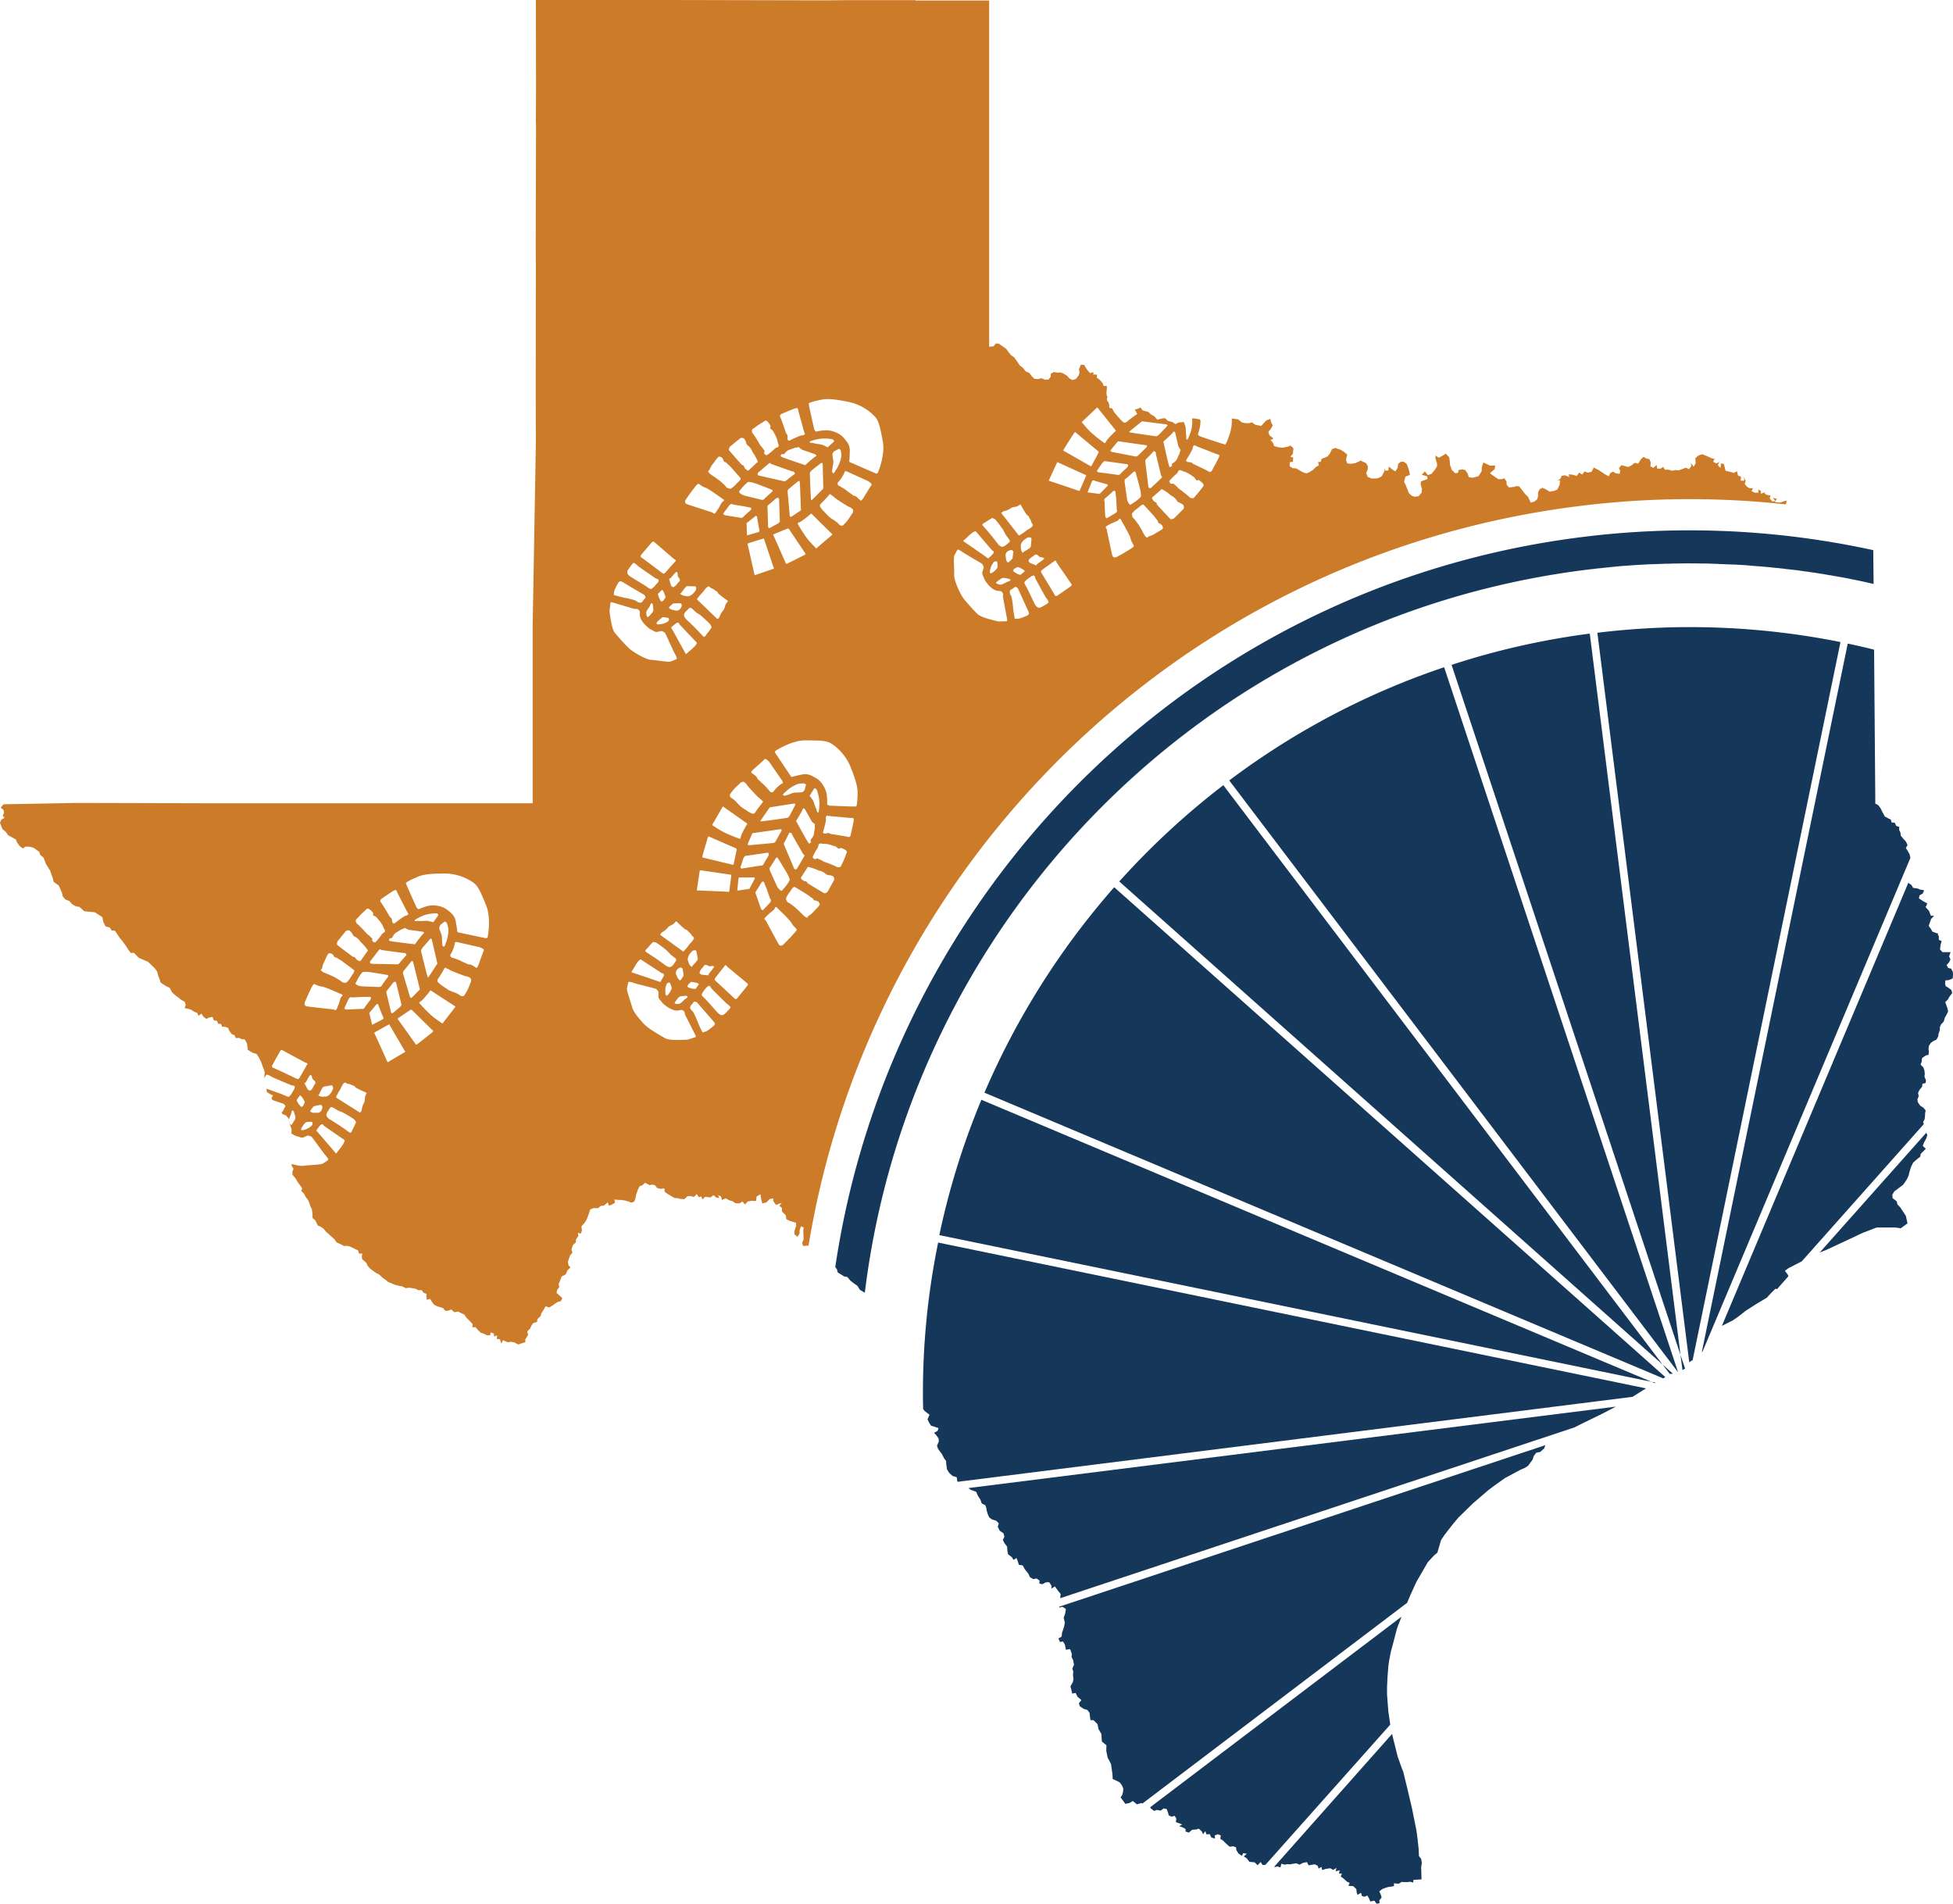 <svg height="1126.7" viewBox="0 0 1156 1126.7" width="1156" xmlns="http://www.w3.org/2000/svg"><g fill="#14375a"><path d="m821.8 1013-.6-7.5-.2-2.7v-4.3l.3-6.2.5-6.4.4-2.8 1.1-5.7.8-2.9 2.7-10.3.6-1.8 2.2-5.6-148.8 112.8.3.6 2 1.6 1.6-.6 2.3.4 1.8-1.3 1.8.4.7 1.9.5 1.8 1.6.8 1.9-.5 1 1.7-.3 2 2 .7 1.7.7-1.7 1 1.7.6 2 1 .1 1.6 1.9.6 2-1.7 2.1-.1 1.8-.5 1.8 1.7.7 1.6 1.3-1.8.8 1.9 1.8-.2 1 2 2.2.7-.2-1.9 1.8-.7 1.8.7-.3 2 1.6 1 2 2 2 1.7 1.9-.3 1.8.6.2 1.7 1.3 2 2 1.4.7-1.6 2.2.3-1.8 1.6 1.7 1.1 1.6 2.1 3.1.3 1.8 1.7 1.8-1.9 1.1 1.8 1.7-.1.1-.1 73.8-82.9z"/><path d="m984.5 815.8 1.2-.8-326.2-289.9a457.36 457.36 0 0 0 -76.8 121.6z"/><path d="m1153.4 580.1 2.4-1 .2-2.3-.1-1.6-1-1.9-1.7-.4-1-1.7 1.5-1.7.8-1.7-.8-1.7.7-2.2.2-.4h-4.4l-.3.2-.1-.2-1.5-1.6.4-3 .6-1.9-1.7-.8v-1.9l-.2-.8h-.4l.2-.9-3.4-1.2-.9-1.7-1.3-1.7.6-1.7.8-2.4 1.8-1.9h-1.9l-1.1-2.9-2-2.2 1-2.2-2.6-1.4-2.4-1.6.4-1.8 1.9-1.1.8-1.9-2.3-.4-1.7-.7-2.5-.3-1-1.7-1.7-1.2v-.5l-110.5 262.6 6.4-3.2 3.2-2.2 4.6-3.6 6.4-4.1 5.9-3.5 2.8-3 2.4-2.4.9.3 6.7-7.6-.1-.7-1.9-2.6 2.2-1.6 7.8-4 72.2-81.2-.4-1.2.9-1.7.2-1.7.1-1.8.3-1.7-1.3-1.6-1.9-1.2-1.4-2-.3-1.7.8-1.9-.4-2 .9-1.8 1.5-1.8.2-1.8 1.9-.4.2-1.7-.9-2.1.2-1.7-.2-1.8-.6-1.9-1.7-1.7.6-1.6.3-2.3 2.1-1.5 1.7-.4.2-1.7-.2-1.8.2-1.7 1.1-1.8 1.6-1.2 1.8-.8 1-1.8.3-1.9.7-1.9v-1.7l.7-1.7 1.6-1.7.7-2.4 1-1.7.9-1.9-.4-1.8-.6-1.7-.7-2 1.6-1.6 1-1.8 1.5-1.9-.4-1.8-1.7-1.3-1.7-1-.4-1.6.2-1.9z"/><path d="m993.3 812.2-138.5-417.3a449.76 449.76 0 0 0 -127.2 67z"/><path d="m1077.1 741.3 4-1.6 21.6-10.1 8.1-3.1h11.2l2.8.4.1.2 4.2-3.1-.3-1.2-.7-3.2-3.3-5-1.7-1.8-.4-1.8-2.5-1.9-.1-2.1 1.2-1.9 2.5-1.9 2.7-2 2.2-3.2 1.1-2.5.4-1.8.9-2.9 1.3-2.7 1.8-1.6 2.4-1.9.3-1.7 3-3-1.8-1.7.7-1.9 1.3-2.4.7-2-.6-1.5z"/><path d="m994.7 801.9-53.7-426.9a448.16 448.16 0 0 0 -81.8 18.5z"/><path d="m945.5 374.5 54.4 431.8.2-.2 1.8-1.2 87.5-424.9a451.7 451.7 0 0 0 -143.9-5.5z"/><path d="m1130.3 505.6-1.1-2-1.1-1.7 1-1.8-.9-1.9-1.6-1.8-1.5-1.8-.2-1.8-.8-1.7.1-1.7-1.8-.6-.9-1.9-1.8-.1-.5-1.7-1.6-.8-1.9-1-1.6-2.9-1-2.1-1.4-1.8-1.7-.9v-2.7l-.7-88.4c-5.2-1.3-10.3-2.5-15.6-3.6l-86.4 419.4.1-.1.4-.4 123-292.1z"/><path d="m574.7 881.8 3.1 1.1 1.1 2.5 1.4 2.1.8 2.3 2.2 1.1.5 1.7.3 1.7.6 1.9.8 1.8 1.7 1.3 2.4.7 1.6 1.6-.6 2 1.1 2.3 2.3 1.6.5 2-.9 1.9 1 2 1.5 1.9.2 2.7.4 1.9 2.2 1.7 1 1.6 1.8-1.1.6 1.6.8 2.4 2.3.4 1.1 2.1 2.2 2.8 1 2.1 2 1.1 1.8-.4 1.8 1.2-.1 1.8 1.8.4 2-1.1 2-.1 1.4 2.1-.1 1.7 2.1-1.3 1.7 2.4 1.7 2.1-.2 2-.1.5 304.4-101.1 5.6-2.8 11.1-5.4 7.8-4.1-383.2 48.2z"/><path d="m977.5 817.8-396.6-166.9a448.29 448.29 0 0 0 -24.9 80.1z"/><path d="m626.9 951.4 2.1-.4 1.9 1.3-.4 2.6-.9 2.6.7 2.9-.4 2-.6 2-.7 2-.2 2.2-1.9 1.1.9 2.1 1.8-.3 1.1 1.8.6 3.1 2.5-.4 1 2.8-.1 2 .9 1.7.5 2.8-1 2.3.6 1.7-.2 2 .3 2.5-.4 1.8-1.4 2.5.6 2.2.4 2 2.1-.3 1 2.1 2.4 2.1-1.5 1.8.5 1.8 2.4 1.6 2.1.6 1.3 1.7.5 4.3 1.7.1h.2l2.3 2.3.6 2.9 1.7 2.9.3 4.5 2.7 2.2-.1 3.3.8 4 2 3.8.9 6.3.1 2.6 2 .9 2.2 1.1 1.3 1.8.8 1.9-.2 2-.4 1.6-1 1.6 1.2 1.6 1.6 2.2 2.4-.5 2-1.2 2.5 2 2.6-.8.6.3 156.7-118.8 2-4.8 3.5-7.6 6.7-11.6 3.6-3.9 2.1-1.8 2.2-7.5 1.9-2.8 2.6-3.4 3-3.8 2.7-3.2 8.6-8.4 9.3-8 3.9-2.9 5.8-4.1 9.3-5 2.6-1.1 1.8-1.2 2.7-3.7.6-2 1.5-2 2.4-.5 2.3-2.1.7-1.9-287.7 95.6z"/><path d="m841.2 1100.2-1.3-1.7-.2-4.3-.6-5.6-.7-5.3-2.7-13.4-2.5-10.6-2.6-10.7-.9-2.2-2.4-6.8-2.7-10.8-.6-2.6-69.5 78.3-.2.6 1.7-.5 1.9.6.6-2.2 1.8.6 1.6-.3 1.7.1 2.1-.4 1.7-.2 1.8.8 2.1-1.1 2.3-.4 1 1.9 2.1-.4 1.6-.2 1.7.9.5 1.6 1.7-1 .4 1.9 2.1-.7 2.7-.4 1.7 1 2-1.2-.5 2 2.4-.6-.5 1.8 1.8.2-.7 1.7 1.7 1.2 1.9 1.8 1.7.8-.8 1.7 2.9.2 1.8 1.7.2 1.8.5 1.7 2.1-1.3.5 1.9 1.6.5 1.6-.8 1 1.7.8 1.9 2.4-.5 1.3 1.8 1.8-.3-.2-1.7 1.4-1.7-.6-1.9-.8-1.7 1.8-1.4 1.9-.7 1.6-.5 1.7-.2 1.7-.3v-1.7l2.8.3 1.7-1.1 1.8.1h1.6l1.8-.2 1.7.5.1-1.6 4.8-.3-.2-7.3.4-2.5z"/><path d="m662.5 521.7 321.6 285.9-260-342.9a455.91 455.91 0 0 0 -61.6 57z"/><path d="m546.4 833.9.9 1.2 2.9 2.2-1.2 2.7 1 2.1 1.1 1.7 2.3.7 2.1.7-.5 1.6-2.1 1.2 1.5 1.7 1.2 1.7.1 1.7-1.1 2.6.7 1.9 2.2 2.9 1.2 2.4 1.3 1.8.1 1.7.4 3.2 1.4 2.2 1.9 1.7 2.5.8.3 2.2.2.5 399.5-50.3 8-5-419-86.3a441.66 441.66 0 0 0 -8.9 98.5z"/><path d="m997.3 810 .1-.1-2.7-8 1.2 9z"/><path d="m980 818.3-2.5-.5 1.9.8z"/><path d="m988.7 813.1 1.5-.1-6.1-5.4 4.3 5.6z"/><path d="m1101.3 343.9c-.7-.2-1.5-.3-2.2-.5.7.2 1.5.3 2.2.5z"/><path d="m957.5 335.2c.4 0 .7-.1 1.1-.1 6.3-.5 12.5-.9 18.8-1.2h1l8.2-.3h1.5c6.2-.2 12.3-.2 18.4-.1h1.1c2.6 0 5.2.1 7.9.2a12.1 12.1 0 0 1 1.9.1l8 .3h.9c3 .2 6 .3 9.1.6.4 0 .8.1 1.1.1l7.6.6c.7.1 1.5.1 2.2.2 2.4.2 4.7.5 7.1.7.6.1 1.1.1 1.7.2.3 0 .7.1 1 .1l7.6.9c.3 0 .5.1.8.1l2.1.3c1.9.3 3.8.5 5.7.8.5.1 1 .1 1.5.2s.8.1 1.2.2c2.6.4 5.2.8 7.8 1.3h.2c.4.1.8.1 1.2.2l6.8 1.2c.4.1.8.1 1.1.2l1.5.3c1.8.4 3.6.7 5.4 1.1.8.2 1.5.3 2.3.5 2.6.5 5.1 1.1 7.7 1.7l-.2-20a510.9 510.9 0 0 0 -172.8-7.7c-232.6 29.3-409 210.9-441.6 432.1l1 1.2.4 1.8 1.7 1.1 2.1 1.3 2 .4 1.8 2.2 2.1 1.6 2 1.4 1.5 2.4 2.2 1.3.7.4c26.6-218.3 198.4-399.1 426.4-427.8 3.2-.4 6.4-.8 9.6-1.1.3 0 .6-.1.9-.1 3-.3 5.8-.6 8.7-.9z"/><path d="m1072.8 338.7a9.85 9.85 0 0 0 1.7.2c-.2 0-.4-.1-.6-.1a3.42 3.42 0 0 1 -1.1-.1z"/><path d="m1064.3 337.6c.3 0 .5.1.8.1-.2 0-.3-.1-.5-.1z"/><path d="m1091 341.8c.9.2 1.8.3 2.6.5l-1.5-.3a4.25 4.25 0 0 1 -1.1-.2z"/><path d="m1015.3 333.6c-2.4-.1-4.8-.1-7.2-.2 2.4.1 4.8.1 7.2.2z"/><path d="m1035.4 334.6c.4 0 .9.1 1.4.1h-.2c-.4 0-.8-.1-1.2-.1z"/><path d="m1025 334-7.4-.3z"/><path d="m1044.1 335.3-7.3-.6z"/><path d="m1035.3 334.6-8.9-.6z"/><path d="m977.1 333.9c-3 .1-6.1.3-9.1.5 3-.2 6.1-.3 9.1-.5z"/><path d="m996.4 333.4c-2.6 0-5.3.1-7.9.1 2.6-.1 5.3-.1 7.9-.1z"/><path d="m986.2 333.6-7.1.3c2.4-.2 4.7-.3 7.1-.3z"/><path d="m986.6 333.6h-.4a17 17 0 0 0 2.3-.1h-.3a8.08 8.08 0 0 0 -1.6.1z"/><path d="m977.4 333.9h-.3c.7 0 1.3-.1 2-.1h-.7a3.4 3.4 0 0 1 -1 .1z"/><path d="m1044.1 335.3c.7.1 1.5.1 2.3.2h-.1a18 18 0 0 1 -2.2-.2z"/><path d="m956.8 335.3c-2.3.2-4.7.4-7.1.7 2.4-.3 4.8-.5 7.1-.7z"/><path d="m957.5 335.2a1.7 1.7 0 0 0 -.7.1c.8-.1 1.5-.1 2.3-.2h-.5a4.1 4.1 0 0 1 -1.1.1z"/><path d="m1025.4 334h-.4a6.6 6.6 0 0 1 1.4.1h-.1a2.77 2.77 0 0 0 -.9-.1z"/><path d="m1015.5 333.6h-.2a17 17 0 0 1 2.3.1h-.2a12.1 12.1 0 0 0 -1.9-.1z"/><path d="m1053.4 336.2c-2.3-.3-4.7-.5-7-.7 2.3.3 4.7.5 7 .7z"/><path d="m967.8 334.4c-2.9.2-5.8.4-8.7.7 2.9-.2 5.8-.5 8.7-.7z"/><path d="m1065.1 337.7c1.9.3 3.8.5 5.7.8l-4.2-.6a7.72 7.72 0 0 0 -1.5-.2z"/><path d="m1074.4 339c2 .3 4.1.6 6.1 1l-5.5-.9c-.2 0-.4-.1-.6-.1z"/><path d="m1070.8 338.5 2 .3a.9.9 0 0 1 -.5-.1 7.72 7.72 0 0 0 -1.5-.2z"/><path d="m938.5 337.3c3-.4 6-.7 9.1-1-3.1.2-6.1.6-9.1 1-228 28.7-399.9 209.6-426.4 427.9 26.5-218.3 198.4-399.3 426.4-427.9z"/><path d="m1084.2 340.6c-.4-.1-.8-.1-1.2-.2 2.7.5 5.4 1 8 1.5-2.3-.5-4.6-.9-6.8-1.3z"/><path d="m1082.8 340.4a18.46 18.46 0 0 1 -2.3-.4c.8.1 1.6.3 2.5.4z"/><path d="m948.9 336.1c-.3 0-.6.1-.9.1a.9.9 0 0 0 -.5.1 16.35 16.35 0 0 1 2.2-.2 1.1 1.1 0 0 0 -.8 0z"/><path d="m1055.1 336.4c2.1.2 4.1.5 6.2.8l-5.2-.6c-.3-.1-.6-.1-1-.2z"/><path d="m1061.3 337.2c1 .1 2 .2 3 .4-.2 0-.4-.1-.6-.1z"/><path d="m1053.4 336.3c.5.1 1.1.1 1.7.2a8.81 8.81 0 0 0 -1.7-.2z"/><path d="m1109 345.6c-2.5-.6-5.1-1.1-7.7-1.7 2.6.5 5.2 1.1 7.7 1.7z"/><path d="m1093.6 342.3c1.8.4 3.6.7 5.4 1.1-1.8-.3-3.6-.7-5.4-1.1z"/></g><path d="m1055.8 296.7-2.2.8-3-.4 1.1-1.9-2.4-.5 1.6 1.8-1.8.3-1.6-1.8.5-1.8-1.8-.2-1.8-.9.4-.8-2.5.9v-1.7l-1.6-.8.2 1.8-1.9.2-2.2-1 .8-1.8-1.8.1-1.6-.8-1.5-1.8.6-1.9-1.1-2 .3 2h-2.2l.3-2.3-1.8-.7-.7-2.6-1.8 1-2-.6-2.9-.7-.5-1.9-.5-2.1-1.7-.3-.3 2.7-1.6-1.7.9-1.9-1.8.9-1.9-1.1.9-1.6-1.6-.3-2.8-1.3-3-1.2-2.4.9-1.6 1.6.2 2.9-1.2 2-1.7-2.2.3 1.9-1.4 1.8-1.8-.9-2.1.8-2.2.8-1.9-.2-1.9.4-2-.6h-2.3l-1-1.7-1.6 1.1-2-.1-.3-2.1-2 1.7-1.7-.9.2-2.3-.8-2-1.7-.3-1.8-1-1.7 1.6-1.4 2.4-2-.5-2.1 1.6-1.9.9-1.7-.5-2.2-.6-1.5 1.7.7 1.7-.3 1.7-2.2-.2-1.7-1.1-1.7.9-.8 1.9-1.6-.8-1.6-1-2.5-1.7-3.2-1.7-1.4 2.6-2.3.4-1.8-.7-1.4 1.9-1.7-1.2-1.6 2-2.1-.7-2.5-.3.2 1.6-2.5-1-1.9.3-.9 1.9-1.8.9 1.7-.2-.2 2.7-1.4 2.8-1.7.8-2.8.5-2.3-1.4-2.1-.9-1.7 1-.8 1.8v2.2l-.5 1.8-1.8 1.4-2 .6-.9-1.9-.8-1.6-1.8-1.8-1.6-2.1-1.7-2.2-1.6-.2-1.7.5-2.8.3-1.4-1.6-.1-2-1.2-1.8-1.7.5h-1.9l-1.8-1.2-3.2-2.3 2.8-2.4.4-2.2-3.1.1-4-1.9-.9 3-.1 2.2-1.8 2.9-1.8.5-1.8.5-2.2-.4-.6-2-1.5-2.2-1.6-.4-2.4.4-.2 1.6-1.7.3-2-1.9-1.1-3-.1-1.8-.4-2.7-2-2.2-2.4 1.5-1.8.9-1.9-1.3v1.8l.9 2.9v1.7l-1.1 1.8-2.1 2.6-2.2.8-1.8-2.2-1.8 2 3.1.9.3 1.6-3.9 1.4-.2 1.7.8 2.8-.2 2.2-1.8 2.1-2.3.3-1.8-.6-1.7-1.6-.6-1.7-.7-1.6-.6-1.6-.9-1.7.8-3.1 2.6-1-.3-2-.6-2.1-.9-2.4-1.7-1.3h-1.8l-1.6 1.2-.3 2.4-1.3 2.1-1.8-1.1-2.1-1.8-.3 2.3-1.8.2-.2-1.7-.3 1.9-1.7 3.2-2.4 1.1-1.8.1h-1.8l-2.3-1-.8-2.2.9-2.3.1-1.7-1.1-1.9-3.2-1.5-3 1.5-2.9.4-2-.2-.7-1.7.2-1.8.5-1.7-1.7-1.5-2.2-1.4-3.3-1.1-1.9.8-1 2.2-1.5 2-1.8.8-1.9.7-.4 1.8h-1.6l.5 2-1.8 1-1.7 1.7-2 1.3-1.8.8-2.2-.7-1.9-1.1-2.1-1.2-2-.1-1.8-1.2.1-2.4 1.8-.2.2-2.5-1.7-.5 1.5-1.7.3-3.3-1.7-1.6-1.7.7-3.2.6-2.4-.3-2.4-.7-.6-1.8-1.5-1.7 1.7-1-2.4-1.9-.6-2 1.5-1.8 1.1-2-1-1.9-.5-2-2.4 1-3 3.2-3.4-.7-2-1.4-2.1.5-2.1-.1-1.8-.4-2.2-1.8-3.8-.5a24.76 24.76 0 0 1 -1.09 8.76c-1.32 4.09-2.34 6.44-2.78 6.59s-14.87-4.78-14.87-4.78-1.4-.7-1.24-1.3 1.64-5 1.43-7.9c0-.14 0-.29 0-.44l-.49-.44-2.9-.5-1.52-.09a21.33 21.33 0 0 1 -.76 7.73 29.5 29.5 0 0 1 -1.88 4.67.41.41 0 0 1 -.68 0c-.36-.41 0-1.71-.21-2.46s-.12-4.29-.51-5.39c-.34-.94-.77-2.13-.9-2.46l-1.18.21-1.8.1-2 1-1.7-1.2-2.7-.7-1.7-1.6-1.9.2-2.7.7-1.7-2-1.9-1-1.7-1.6-3.4-.9-1.2-1.7-1.9.8-1.55.46a10.23 10.23 0 0 1 1 1.77s.77.7.18 1-4.6 3.27-5.39 4-1.63 1.17-2.24.83a12.06 12.06 0 0 1 -2.53-2.37c-1-1.14-2.26-2.61-3-3.52a14.39 14.39 0 0 1 -1.32-2.38l-1.8-.45v-1.6l-.48-1.67c-.55-.65-.88-.94-.87-1.46s-.24-.87.42-1.43l-.57-1.14-.2-1.6.3-2.1-.1-2-1.8.1-.6-1.7-1.8-2-1.7-1.3.2-1.7-1.9-.1-.3.2v-1.6l-2 .6-1.8-2.2-1.7-2.7-1.9-.1-1.1 2.7.3 1.9-.5 1.7-1.6 2.1-2.1.7-1.7-.9-1.4-1.6-2.2-1.4-1.8-.6-2 .1-1.8-.4-1.9 1v1.7l-1.3 1.8-2.1.1-2.1-.9-2 .5-2.1-.1-1.8-1.7-1.1-1.7-2.4-1.1-1.6-2.1-1.8-1.3-1.9-2.8-1.5-2.1-1.8-1.2-1.4-1.7-1.4-2-1.7-1.2-2.7-1.9-1.7-.2-1.57 1.76-2.5.2v-204.9h-43.6v-.2h-42.4l-10.8.1-90.5-.2h-81l.1 52.9-.1 18.5.1 3.5-.2 70.4.1 11.7-.1 74.2.1 30.8-1.9 107.8v105.6h-192.6l-77.1-.2-43.5.8-1.7 2 1.7 1.3.3 1.7-.8 1.8 1.1 1.2-1.9 1.1-.8 1.8.7 1.9.8 1.9 2.1 1.8 1.2 1.8 2.2 1.2 2.4 1.3.7 1.8 1.6 2.2 1.8 1.3 1.9-1.1 2.6.2 2 .6 3.3 2.4.5 1.7 2 1.7 1.3 3.5 2.7 4.4.6 2 .7 1.7.7 2.7 3 2.2 1.9 4.3.5 2.2 1.6 1.8 2.2.8 1.7 1.9 2.2 1.3 2.1.3 2.9 2.6 6.2.6 4.5 2.9.5 2.7 1.4 2.8 2.5.6 1.1 1.8 1.9.1 1.7 2.5 1.2 1.8 1.6 1.9 2.1 2.9 1.3 2.1 1.5 2 1.9-.1 2.8 2.9 5.6 2.5 1.7 1.6 2.5 2.5 1.2 1.8.5 2.2.9 2.2.5 1.8 1.8 1.3 2 1.2 1.6.6 1.4 2.7 1.9 1.8 1.8 1.3 1.7 1.4 2.2 1.2.5 1.9-.6 1.8 1.9.4 1.8.5 2 1.3 1.7.6.8 1.8 1.7-1.3 1.2 1.8 1.7 1.3 2-.9 1.7-.3.8 2.1 1.8.2.8 1.8 1.7.1.5 1.6 2 .1 1.7.7.7 1.8 1.4 1.8 1.7.7.7 1.7 1.7-.2 1.8.8 1.7.1 1.4 2.4.2 1.6.3 2.2 1.8 1.2 1.7.8 1.6.4 1.2 1.7 1.1 2.1.7 1.6.6 1.9.8 1.9.5 1.8-.2 1.7v1.74c.27-.58.55-1.14.77-1.54.6-1.06.92-.46 1.27-.43a7.66 7.66 0 0 1 2 1c.83.51 12 5.17 12 5.17a4.31 4.31 0 0 1 1.53.34c.67.32.36 1.06.23 1.56s-.8 1.36-1.42 2.55a7.7 7.7 0 0 1 -1.78 2.22c-.45.43-2.19-.57-3.91-1.27s-8.2-2.92-9.5-3.45l.24 2 2 1.3 1.7.7-1 1.7.8 1.11 6.37 2.19a4.13 4.13 0 0 1 1 1.05c.42.67-.36.93-.86 2.28s-.86 1.32-1.2 1.6h-.05l.37 1 2.3 1 1.6 1.9.3 2.3.6 1.8.7 2v1.8l-.08.79.86.55c1.71 1.13 2.39 1 4.15 1.66s2.38 0 3.4-.42.84-.66 2.24-.34a3.13 3.13 0 0 1 2 1.39s6.56 9 7.48 10.07a11.13 11.13 0 0 1 1.59 2.15c.37.63-.55 1.09-.55 1.09s-1.43 1-2.61 1.71-8.05.84-11.4 1.3c-1.7.23-4.38-.33-7-1.11v1.16l1.1 1.7-.7 1.8.1 1.8 1.8 2.1 1.1 1.9 1.4 2 1.4 1.9-.5 1.7 1.6 1.5.9 1.9 1.4 1.7.8 1.8.6 1.9.9 1.8.3 1.8.1 1.8v1.7l1.6 1.3.8 1.6.8 1.6 1.7.7 1.7 1.2 1.4 1.7 5.1 4.6 1.1 1.7 1.7.8 2.8 1.4 1.7-.1 1.7.4 2.8 1.3 2.1 1 .6 2 1.9-.2-.3 1.7.2 1.7 2.6 2.3.7 1.7 1.5 1.7 1.7 1.2 1.8 1.3 1.8.9 1.9 1.8 1.7 1.2 1.7 1.4 1.9.8 2.2.9 2.4.6 1.8.3 2.2 1.1 1.7-.3 1.7.2 2.3.4 1.7.9 1.9-.1 1.2 1.6 1.8.7-.2 1.7.3 1.7 1.9-.5 1.1 1.7 1.2 1.7 1.9 1 1.7.5 1.7.5 1.5 1.7 1.6-.1 1.9-.7 1.8 1.6 2.3-.4 1.8 1 1.8.8 1.1 1.7 1.8 1.8 2 2.1-.1 2 1.8-.2 1.5 1.8 1.6 1.5 1.8.6 1.8.9 1.9.1.5-1.8 1.8.8.1 1.7 1.8-.7-.2 2.1 1.9.2.7 2.6 1.1-2 2.8 1.2 1.9-.3 2 .4 2.4 1.2 1.7-.6 2.4-.7v-1.7l1.7-2.8-.6-1.9 1.7-1.7.8-1.7 1.1-1.6 2.2-.6.3-1.8 1.8-1.7.6-1.9 1.1-1.6 1.3-2.3 2.1.7 1.7-1 1.7-1.2 1.7-1.1 1.8-.4.9-1.8-1.7-1.6-1.7-1.5.3-1.7 1.3-1.8-.4-1.6.7-1.8 1.1-2.8 2.4-1.3 1.1-2.5 1.7-1.5-1.2-1.6-.3-1.8.6-1.9.7-1.9 1.4-1.7-.6-1.8.9-2.7 1.7-1.5.1-1.8 1.4-2-.3-1.9 1.7.5.7-1.7-.3-2.6 1.7-1.9 1.2-1.7.8-2 .8-2.2.7-2.2 1.9-.8h2.7l1.7-1.3 1.8-.2 2.3-1.9.7 2 1.8-.7 1.8-1.1-.4-1.9 1.8.2 2.5.1 2 .3 1.9.5 1.9.8 1.7-.7.7-1.9.3-1.9 1-2.9 1.1-2.3 1.6-.6 1.7-1.5 2.6 1.4 1.6-.3 1.6.3 1.3 1.7 2.2.5 2.1-.3.2 2.1 2.2 1.5 1.8 1.1 1.8 1 1.8.1 1.9.5 2.1.1 1.9-1.8h2l1.7.5 1.8-1.7 1.1 1.8 1.6-.4.6 1.8 1.6-1.6 3.2.4 1.8-1.4 1.6 1.5 1.7.2-.6-1.7 1.7.8.6 2.1 2.2-1 2.2 1.2 1.8.5 1.7 1.2 2.4.1 1.8-1.1 1.5 1.8 1.6-1.8 2.1-.4 2.8.1.4-2.7 2.3-1.3.3 2.4.7 3 2.4-.5 2.1-2.1 2-.4.1 1.7 1.5 2.2 3.5-1.2-1.5 1.7 1.6 1.3v2.1l2.2 2.2.4 2.4 1.9.9 3.8 1.2.1 1.7-1.1 3.4.1 1.7 1.8 1.5 1.2-2v-1.7l.8-2.5 1.6.6-.2 2.1.2 5-.9 2.1.6 1.8 2.4-.2.8.1c36.9-224.6 217.8-407.8 455.3-437.7a524.18 524.18 0 0 1 123.2-1.1l.6-2.3zm-829.24 234.75s6.22-4.43 7.27-4.65 1.14 1.1 1.14 1.1l5.73 11.2s.8 1.38 1 1.65-1.06 1.4-1.52 1.22-4.62 2.89-6.21 4.2-1.86-.93-2-1.94a2 2 0 0 0 -1.08-1.42s-4.39-7.52-5.5-8.89 1.17-2.47 1.17-2.47zm32.57 9.6a.83.83 0 0 1 .32.59l-3 4.22-.28-.12-2.63-.67c-1.14-.28-4.65.2-5.42 0s-2 .35-2.47 0a.42.42 0 0 1 0-.69 29 29 0 0 1 4.42-2.29c3.61-1.67 8.62-1.54 8.62-1.54a4.72 4.72 0 0 0 .44.5zm-.24 29.24-5.21 7.94s-.2.38-.52 0-3.93-15.33-3.93-15.33-.17-.71 1.16-2.29 4.41-5.11 4.41-5.11l.74.31zm-8.67-18.88.74.52c.25.18-.85 1.1-.85 1.1s-2.51 3.05-3.69 4.73-1.2 1.07-1.2 1.07-14.35-1.66-14.76-2-.12-.46 0-1 .46-.56 1.15-.6.66-.72 1.53-2 1.86-1.5 3.5-2.57.68-.33 2.24-1.08.84-.15 1.68.14a5.23 5.23 0 0 1 1.22.57zm-21.36 35.09s1.3-1.52 3.16-4.06 2.45-.86 2.45-.86l3.2 13.11-.79 1.22-4.16 3.51c-1.1.92-1.41-.84-1.41-.84s-2.14-9.35-2.47-10.47a2 2 0 0 1 .02-1.61zm-3.06-2.89c0 .35-1.34.54-1.34.54s-8.86-.32-10.36-.41a6 6 0 0 1 -3.22-1.09c-.93-.57-.27-.77.42-2.28a24.6 24.6 0 0 1 2.7-4.37c.85-1.1 1.14-.68 2.72-.82s13 1.95 13 1.95l.06.85s-3.96 5.28-3.98 5.63zm10.69-13.61a1.78 1.78 0 0 1 -1.48.73s-13-.29-14.72-.3-1.17-1.49-1.17-1.49 4.85-6.27 5.35-6.87 1.21.18 1.21.18l13.42 1.82.49-.17a3.58 3.58 0 0 1 .95 1c.21.45-.3.75-.3.75s-3.24 3.56-3.75 4.35zm2.28 4.85s4-5 4.67-5.8 1.1.33 1.1.33l4 16.18s-4.3 4.44-4.87 4.93-1.07-.68-1.07-.68-3.79-12.79-4-13.4a2.46 2.46 0 0 1 .17-1.57zm-28.15-30.29c.23-.64.84-.88 1.85-2.1s3.52-3.43 4.33-4.27 1.47-.3 2.11.16a9.26 9.26 0 0 1 1.72 1.65c.7.79 0 .7.25 1.43s.29.43 1.35 1 .8.86 2.4 2.58a13.87 13.87 0 0 1 2.48 4.26 4.91 4.91 0 0 1 .75 1.34 1.17 1.17 0 0 1 -.4 1.2 3.87 3.87 0 0 0 -1.46 1.19c-.61.75-.69 1.07-1.65 2.24a26.48 26.48 0 0 1 -2.07 2.31c-.38.33-.75.22-1.43-.18s-.52-1-.49-1.61-.39-.5-1-1.25a9.49 9.49 0 0 0 -1.68-1.4c-.61-.5-2-2.13-2.66-2.84s-2.82-2.93-3.46-3.39a2.48 2.48 0 0 1 -.94-2.33zm-10.79 12.52s4.5-5.56 4.75-5.82a1.81 1.81 0 0 1 1.63-.63c1 0 1 .42 1.55.94s1 1.7 1.52 2.25.37.33 1.13.72a7.86 7.86 0 0 1 1.81 1.42c.87.76.84 1.33 1.74 2a25.44 25.44 0 0 1 2.69 3s.3.43.85 1.11a.66.66 0 0 1 -.16 1.07l-3.55 5.05c-.83 1.18-1 .44-1.35.45a.76.76 0 0 1 -.52-.22 1.5 1.5 0 0 1 -.48-.26 2.86 2.86 0 0 1 -1.07-1.2c-.34-.68-1.46-.66-1.46-.66s-8.58-6.4-9.21-7 .13-2.23.13-2.23zm-9.28 16.24c.27-.4.3-2 1.18-3.68s1.51-3.52 2.26-4.69 1.19-.64 1.8-.66 1.56 1 1.71 1.35a1.59 1.59 0 0 0 .81.94c.58.34.74 0 1 .21a22.84 22.84 0 0 0 2 1.3c1.06.59 7.62 5.57 7.62 5.57a4.31 4.31 0 0 1 .72.65c.27.35-.14.72-.16 1.07s-1.76 2.61-1.91 3a13 13 0 0 1 -1.79 2.43c-.69.78-.43.51-1 .74s-.35 0-1.26 0-1.23-.57-2-1.09-1.22-.79-2.63-1.63a13.49 13.49 0 0 0 -1.95-1c-1.09-.55-2.07-.94-2.46-1.14a28.39 28.39 0 0 1 -3.56-1.54c-.56-.47-1.2-1.14-1.2-1.14a4.83 4.83 0 0 0 .82-.7zm-10.18 20 1.51-3.52s2.19-4.89 3.13-6.45 1.36-.67 2.46-.34a10.67 10.67 0 0 0 3.15.89c2 .25 10.58 4.18 10.58 4.18a6.5 6.5 0 0 1 1.46.66c.54.38-.84 1.41-1 1.82s-.93 2.9-1 3.21-.93 2.38-1.43 3.51-1.66.16-1.66.16-14.16-1.53-15.94-1.82-1.26-2.27-1.26-2.27zm16.83 50.49c.08.72-.62 1.71-1 2.55a7.43 7.43 0 0 1 -1.78 2 8.34 8.34 0 0 1 -1.07.57c-.24.13-1.48 0-2 .17a5.17 5.17 0 0 1 -2.66-.62c-.58-.33.25-.78.25-.78s.93-2.16 1.63-3.36 1-1.18 1-1.18l4.67-.86.43.23a3.32 3.32 0 0 1 .53 1.31zm-10.4-2.81-.8 1.14c-.14.2-.44.94-.81 1.57a8.9 8.9 0 0 1 -1.09 1.45 1.28 1.28 0 0 1 -1 .26l-.92-.58s-1-1.9-1.69-3.17 0-.44.29-.84a16.19 16.19 0 0 0 1.14-1.93 18.62 18.62 0 0 1 1.35-2.23c.45-.64.63-.59.78-.48a3.87 3.87 0 0 1 .75 1.78c0 .6.67 1.14 1.17 1.48a3.71 3.71 0 0 1 .83 1.55zm-12 21.14s-1.08 2-1.77 3-.91.55-1.28.14a4.86 4.86 0 0 1 -.72-2.13c-.13-.76 1.25-3.78 1.25-3.78a5 5 0 0 1 .64-2.06c.45-.43 1 .56 1 .56l.93 3.09zm-13-30.11a1 1 0 0 1 -.69-1.45s4.38-8 4.93-8.8 1.51 0 1.51 0l13.39 7.22a1.21 1.21 0 0 1 .83.29c.5.34-.19 1.11-.19 1.11s-4 7.08-4.54 7.83-1.58.14-1.58.14-12.46-5.94-13.61-6.37zm15 21.39a9.59 9.59 0 0 1 -1.09-2c-.25-.47.31-1 .31-1s.49-.69 1-1.47.69-.77 1.43 0a20.92 20.92 0 0 1 2 3.2s-.48 1.22-.63 1.63-.73 1.26-1.29 1.31-1.24-1.23-1.72-1.71zm7.77 12.71c-.21.29-1 .73-1.4 1.15a9.26 9.26 0 0 1 -2 1 10.32 10.32 0 0 1 -1.43.47 1.19 1.19 0 0 1 -1.26 0c-.45-.31-.21-.44-.06-1.07a11.15 11.15 0 0 1 1.88-2.67 2 2 0 0 1 1.9-1 21.17 21.17 0 0 1 2.2-.08l.37.11a2.7 2.7 0 0 1 .26 1 2.2 2.2 0 0 1 -.45 1.05zm1.73-7.51a4.58 4.58 0 0 1 -2.45-.61c-.45-.32.16-1.07 1-2.26s1.2-1.08 1.2-1.08l3.71-.86a3.62 3.62 0 0 1 1 .83 3.81 3.81 0 0 1 -.38 2.32 2.9 2.9 0 0 1 -1.68 1.55c-.62.28-1.7-.05-2.39.07zm17.31 17.64a15.88 15.88 0 0 1 -1.75 2.69c-.69 1-1.24 1.56-2.15 2.85s-.95.73-.95.73-10.32-12.13-11.11-12.91 0-1.07.15-1.37 1.41-1.89 1.89-2.37a1.22 1.22 0 0 1 1.14-.46c.52 0 .68.71.68.71l12.49 8.64c.15.23-.25.95-.38 1.45zm6.39-10.35c-.29.83-.9 1.59-1.63 3.36s-1.53.92-1.53.92l-1-.69-2.47-1.74c-.5-.35-2.38-1.67-4.23-2.82s-2-1.3-3.74-2.35a5.23 5.23 0 0 1 -2.18-2.26 4 4 0 0 1 .56-2.27c.66-.94 1.15-1.85 1.69-2.51s1.55-.09 1.55-.09 1.78 1 2.66 1.57 1.81.68 3.9 1.71a70.85 70.85 0 0 1 6.08 3.76 4.77 4.77 0 0 1 1 1.51c.14.63-.39 1.07-.66 1.9zm6.3-17.37a6.46 6.46 0 0 0 -.33 2.05 5.18 5.18 0 0 1 -.63 2.37 9.9 9.9 0 0 0 -1.16 3.54c-.2 1.64-1.13 2-1.13 2l-14.23-9a31.48 31.48 0 0 1 2.11-4c.9-1.29 1-2.13 1.9-3.54s1.44-1.43 2-1a5.1 5.1 0 0 0 1.93.62c.82.2 1.37.67 2.47 1s.53.51 1.57 1.25a55 55 0 0 0 5.48 2.6l.78.47s-.63 1.22-.78 1.64zm-.49-52.16a1.71 1.71 0 0 1 -1.83.71s-5.68.29-8.18.38-1.8-1.17-1.8-1.17 1.11-2.32 2.11-4.57 2.31-1.41 2.31-1.41l6.67-.33s1 .07 3.3 0 .61 2.01.61 2.01-2.65 3.37-3.21 4.38zm4.46 10.16-1.7-7 4.52-5.39.7.27s2.73 7.16 3.13 7.74-.45 1.16-.45 1.16zm9.16 22.18s-7.39-16.51-7.73-17 .29-.83.29-.83l8.38-4.67 9.53 16.31zm26.45-17.72s-7.51 6-8.55 6.7-1.07.58-1.07.58-10.57-14.82-10.8-15.13.29-.61.29-.61 6.7-4.6 7.23-4.82a.71.71 0 0 1 .78 0l12.73 12.5zm6-5.21-1.74-1.22a45.26 45.26 0 0 1 -4.79-3.59 84.53 84.53 0 0 1 -7.13-7.31c-.27-.56.49-.69 1.84-1.88a62.48 62.48 0 0 0 4.74-5.69l14.87 9.65zm16.31-23.41a30.12 30.12 0 0 1 -1.5 3.6 28.14 28.14 0 0 1 -1.57 2.66c-.67 1.16-.9.85-1.62.93s-1.05-.51-2.58-1.37a17.28 17.28 0 0 0 -2.44-1 27.09 27.09 0 0 1 -3-1.26c-1-.61-2.55-1.73-3.79-2.6a11.66 11.66 0 0 1 -2.61-2.28c-.41-.58-.08-1.46.59-2.31s3.18-5.16 3.47-5.77 1 .08 1 .08a10.07 10.07 0 0 1 2.27 1.08c1.18.75 9.19 3.65 9.19 3.65a1.87 1.87 0 0 1 .7.05 5 5 0 0 1 1.94.92c.89.62.36.54.54 1.34s-.1.9-.55 2.32zm-18.19-33.38s.36-1.45 1-1.87 1.37-1.11 1.76-1.35.27-.48.78-.27a2.34 2.34 0 0 1 .86.68 14.49 14.49 0 0 1 1 3.33 21.56 21.56 0 0 1 -1.23 7.85c-.41.9-.65 2-.83 2.23s-.49.91-.94.6a1.86 1.86 0 0 1 -.62-1.33c-.08-.5-.11-2.67-.19-3.61a6.83 6.83 0 0 0 -.55-2.9c-.62-1.54-.8-2.11-.91-2.48s-.13-.88-.13-.88zm26.08 14.2s-2.35 6.4-2.66 7.36a6.47 6.47 0 0 1 -1.15 2.16c-.29.31-.68-.19-1.64-.72a6.45 6.45 0 0 0 -2.55-1.2c-1.16-.15-1.09 0-1.44-.27s-3.62-1.58-4.21-2a48.63 48.63 0 0 0 -5-1.82 1.39 1.39 0 0 1 -.48-2.26 18.83 18.83 0 0 0 1.63-3.58 12.07 12.07 0 0 0 .69-3c.17-.55 1.7-.21 1.7-.21l13 2.94a9.84 9.84 0 0 1 2.11 1.1c.7.57-.01 1.47-.01 1.47zm2.53-8.33-.84.45s-15.77-3.32-16.57-3.52-.63-1.49-.63-1.49-.12-1-.78-4.83-2.88-5.27-5.23-7.13-6-2.57-8.91-2.5-7.14 2-7.71 2.2-1.42-1.1-1.42-1.1-6.35-13.87-6.24-14.32 2.34-1.69 6.28-3.42 7.78-2.16 16.18-2.21a29.77 29.77 0 0 1 17.37 5.32c3 2.11 4.44 5.73 7.64 13.52s.85 19 .85 19zm174.89-310.26s7-3.08 8.05-3.09.9 1.31.9 1.31l3.35 12.17s.51 1.51.63 1.81-1.32 1.16-1.74.89-5.11 1.9-6.93 2.87-1.63-1.29-1.6-2.32a2 2 0 0 0 -.76-1.61s-2.79-8.25-3.59-9.81 1.69-2.22 1.69-2.22zm30 16a.82.82 0 0 1 .19.64l-3.82 3.52-.26-.18-2.44-1.18c-1.05-.51-4.6-.74-5.31-1.06s-2.05-.07-2.43-.46a.42.42 0 0 1 .11-.68 28.46 28.46 0 0 1 4.79-1.35 22.88 22.88 0 0 1 8.76.22 3.83 3.83 0 0 0 .37.51zm-12.96 225.66a5.09 5.09 0 0 1 1 .92c.58.66.87-.23.76 1.5s.21.57-.17 2.49-.24 2.93-1.07 4.2-1.47 1.5-1.24 2.15.35 1-.12 1.29-.45.58-.94.33-7.39-12.93-7.39-12.93-.57.2.55-1.52 3-5.19 3-5.19.45-1.36.71-1.2l.76.5zm-1.34-15.27 2.78-4.4a.85.85 0 0 1 .67.08 5.15 5.15 0 0 0 .59.31 22.86 22.86 0 0 1 1.79 8.58 30.07 30.07 0 0 1 -.47 4.95.42.42 0 0 1 -.65.23c-.46-.3-.44-1.66-.89-2.31s-1.31-4.09-2-5l-1.61-2.2zm-60.47 106.2c-1.43-.14-3.58-.38-3.58-.38l-.88-.64a1.27 1.27 0 0 1 -.13-1 8.24 8.24 0 0 1 .94-1.56c.44-.57 1-1.13 1.15-1.34l.76-1.16a3.64 3.64 0 0 1 1.75.19c.51.33 1.25.74 1.82.53a3.85 3.85 0 0 1 1.92 0c.16.1.28.25-.15.91a20.61 20.61 0 0 1 -1.57 2.08 17.31 17.31 0 0 0 -1.37 1.78c-.26.39.77.71-.66.58zm-6.3-50.2 1.81-12 18.68 2.74-1.2 9.52s-.11.73-.66.58-18.63-.84-18.63-.84zm-15.8 45.38a5.26 5.26 0 0 1 -2.91-1.17l-3.57-2.6c-1.77-1.28-3.69-2.53-4.2-2.86l-2.54-1.65-1-.65s-1.1-.43.28-1.77 1.85-2.19 2.51-2.76.87-1.24 1.51-1.33a4.83 4.83 0 0 1 1.78.36 69.58 69.58 0 0 1 5.76 4.24c1.73 1.55 2.21 2.37 3 3s2.45 1.88 2.45 1.88.9.72.49 1.46-1.07 1.54-1.69 2.51a4 4 0 0 1 -1.87 1.33zm.51 13.67a11.44 11.44 0 0 1 -1.77 2.73c-.54.38-.57.65-1 .35a1.2 1.2 0 0 1 -.47-1.16 10.07 10.07 0 0 1 -.1-1.51 9.74 9.74 0 0 1 .19-2.19c.22-.57.35-1.42.54-1.73a2.2 2.2 0 0 1 .86-.88 2.58 2.58 0 0 1 1-.13l.23.3a20.83 20.83 0 0 1 .75 2.07 2 2 0 0 1 -.23 2.1zm-4.31-8.35c-.26.62-1.3 2.33-1.49 2.64s-.21 1.09-1.22.65-16.12-5.49-16.12-5.49-.53.16.32-1.16 1.18-2 1.84-3.06a16.83 16.83 0 0 1 1.84-2.62c.42-.31.9-.94 1.22-.87l12.7 8.3s.72-.11.91.38a1.18 1.18 0 0 1 0 1.22zm9.95-220.7a3.62 3.62 0 0 1 .78 1 3.76 3.76 0 0 1 -.84 2.2 2.91 2.91 0 0 1 -2 1.18c-.65.19-1.66-.35-2.34-.37a4.6 4.6 0 0 1 -2.28-1.1c-.37-.4.38-1 1.43-2s1.4-.81 1.4-.81l3.81-.1zm-4.78 13.74a28.71 28.71 0 0 1 2.33-1.94 1.2 1.2 0 0 1 1.2-.22c.51.11.53.83.53.83l10.44 11c.12.3-.41.88-.64 1.35a16.43 16.43 0 0 1 -2.25 2.28c-.88.83-1.54 1.28-2.68 2.35s-1.09.53-1.09.53-7.65-14-8.27-14.88.12-1.04.43-1.3zm72-89.92s-3.94 2.88-4.56 3.54a1.75 1.75 0 0 1 -1.6.42s-12.69-2.91-14.35-3.26a1.07 1.07 0 0 1 -.85-1.69s6-5.17 6.63-5.66 1.15.42 1.15.42l12.78 4.5.51-.07a3.65 3.65 0 0 1 .74 1.13c.11.48-.45.67-.45.67zm2.44 4c.84-.61 1 .55 1 .55l.66 16.63s-5.11 3.47-5.77 3.84-.91-.88-.91-.88-1.13-13.3-1.24-13.94a2.44 2.44 0 0 1 .52-1.48s4.91-4.09 5.74-4.71zm-18.15 15.74a2 2 0 0 1 .35-1.57s1.58-1.23 3.91-3.34 2.58-.35 2.58-.35l.48 13.48-1 1-4.79 2.59c-1.26.69-1.2-1.1-1.2-1.1s-.23-9.54-.33-10.7zm3-10.55-.11.85s-4.88 4.34-5 4.68-1.42.26-1.42.26-8.61-2.11-10.06-2.49a6.13 6.13 0 0 1 -2.94-1.72c-.79-.75-.1-.82.88-2.15a24.47 24.47 0 0 1 3.49-3.7c1.06-.91 1.26-.44 2.83-.26s12.35 4.52 12.35 4.52zm-15.15 26.86-.25-7.24 5.53-4.36.63.4s1.22 7.57 1.5 8.22-.68 1.05-.68 1.05zm.24 148.13s5.69 6.35 6.82 7.16a10.43 10.43 0 0 1 1.85 1.7s.93.46.46.95-3.51 4.43-4.05 5.37-1.24 1.58-1.93 1.42a12 12 0 0 1 -3.09-1.57c-1.27-.82-2.89-1.88-3.82-2.55a28.74 28.74 0 0 1 -2.28-2.27 17.09 17.09 0 0 0 -1.88-1.87c-1.38-1.11-2-1.18-2.24-1.88s-.56-.8.26-1.85a25.83 25.83 0 0 1 1.88-2.46 31.3 31.3 0 0 1 2.78-2.73c1.11-.94 1.11-1.38 1.91-1.5s.53-.6 1.44 0a5.06 5.06 0 0 1 1.58 1.46 1.93 1.93 0 0 1 .31.63zm-1.91-165.35s1 .28 3.23.69.15 2 .15 2-3.25 2.81-4 3.68a1.7 1.7 0 0 1 -1.93.33s-5.62-.86-8.09-1.28-1.49-1.5-1.49-1.5 1.56-2 3-4.05 2.55-.91 2.55-.91zm-10.22 55.5.67.62s-.89 1.08-1.12 1.46a6.55 6.55 0 0 0 -.74 1.94 5.05 5.05 0 0 1 -1.1 2.19 10.28 10.28 0 0 0 -1.85 3.24c-.52 1.57-1.51 1.75-1.51 1.75l-12.13-11.66a32.33 32.33 0 0 1 2.89-3.55c1.15-1.08 1.38-1.88 2.58-3.09s1.7-1.1 2.2-.57a4.88 4.88 0 0 0 1.76 1c.76.37 1.21.94 2.22 1.48s.41.62 1.28 1.54a55.07 55.07 0 0 0 4.85 3.64zm-15 9.5a71 71 0 0 1 5.19 4.91 4.76 4.76 0 0 1 .68 1.69c0 .64-.59 1-1 1.72s-1.19 1.38-2.27 3-1.69.59-1.69.59l-.82-.88-2.07-2.2c-.42-.44-2-2.12-3.57-3.62s-1.75-1.68-3.2-3.05a5.23 5.23 0 0 1 -1.67-2.66 3.91 3.91 0 0 1 1-2.11c.84-.79 1.5-1.58 2.16-2.11s1.54.21 1.54.21 1.54 1.38 2.28 2.09 1.64.99 3.48 2.41zm-3.13 198.12.94 4.65s.16.32-.7 1.42-2.51 2.77-2.51 2.77-.11.94-.63.53a5.35 5.35 0 0 1 -1.57-2.25c0-.52-.61-1.62-.58-1.88a9.15 9.15 0 0 1 .13-1.21 7.29 7.29 0 0 1 1.2-2.4c.64-.66 1.3-1.68 2-1.87a3.34 3.34 0 0 1 1.34-.07zm-6.78-12.89c1.07.69 1 .09 1.74 1s1.36 1.24 1.85 1.92a5.25 5.25 0 0 0 1.3 1.56c.61.39.8.88-.17 2.26s-1.72 1.77-2.58 3.09a31.06 31.06 0 0 1 -3 3.48l-13.65-9.86s0-1 1.46-1.79a10.15 10.15 0 0 0 2.85-2.4 5 5 0 0 1 2-1.47 6.64 6.64 0 0 0 1.78-1.08c.33-.29 1.24-1.36 1.24-1.36l.73.55a56.79 56.79 0 0 0 4.49 4.09zm-1.34 23.24.59 3.76s.24.3-.55 1.52-1.27 2.06-1.72 1.77a4.58 4.58 0 0 1 -1.49-2c-.14-.67-.86-1.56-.78-2.23a2.88 2.88 0 0 1 .81-2.14 3.74 3.74 0 0 1 2-1.22 3.48 3.48 0 0 1 1.13.59zm-4.3 19.76a34.32 34.32 0 0 1 2.16-2.78l1-.48 3.22-.3s1.12.16.9.73-1.68 1.36-1.68 1.36-2.28 2.41-3 2.57a4.75 4.75 0 0 1 -2.24.13c-.53-.19-1.06-.22-.36-1.23zm7.3-8.88c-.16-.53.4-1.4.73-1.68s1.28-1.19 1.28-1.19a20.82 20.82 0 0 1 3.73.68c1 .41 1.05.61.5 1.34s-1 1.44-1 1.44-.24.71-.78.65a9.41 9.41 0 0 1 -2.29-.26c-.59-.25-1.98-.43-2.17-.98zm8.75-76.53s-.16 0 .14-1.21 3-10.44 3-10.44l.47-.84 16.34 7.13s.34.15.33.72-1.77 8.51-1.77 8.51-.09.58-.46.49-18.02-4.35-18.02-4.35zm12.64-14.94a46.12 46.12 0 0 1 -5.12-3.1l-1.78-1.15 6.4-11 14.5 10.2a63.75 63.75 0 0 0 -3.5 6.51c-.6 1.71-.44 2.46-1.06 2.42a86.14 86.14 0 0 1 -9.41-3.87zm10 20.43c.45-1.36 1.69-5.17 1.69-5.17l.84-1.18 13.36-1.94s1.77-.07.11 2.6-2.59 4.45-2.59 4.45a2 2 0 0 1 -1.48.62c-1.16.11-10.63 1.61-10.63 1.61s-1.77.39-1.31-.95zm5.23-12.75s-1.27 0-1-.74 2.75-6.35 2.75-6.35l16.5-2.35s1.18 0 .72.9-3.64 6.5-3.64 6.5a2.42 2.42 0 0 1 -1.36.77c-.7.06-13.98 1.28-13.98 1.28zm12 13.27c.32-.16 3.72-5.73 3.72-5.73l.81-.27s6.2 9.78 6.66 11.3 1 1.64.25 2.83a24.34 24.34 0 0 1 -3 4.1c-1.15 1.21-1.09 1.89-2 1.25a6.08 6.08 0 0 1 -2.21-2.59c-.64-1.35-4.25-9.45-4.25-9.45s-.3-1.28.02-1.43zm8.52-13.36a1.75 1.75 0 0 1 .13-1.65c.54-.72 2.66-5.11 2.66-5.11s.1-.59.58-.56a3.59 3.59 0 0 1 1.25.52v.52l6.71 11.77s1 .35.62 1.05-4.38 7.53-4.38 7.53a1.07 1.07 0 0 1 -1.82-.53c-.62-1.56-5.75-13.53-5.75-13.53zm12.79-35.08c-.08.45-.45 1.36-.59 2.14s-1.36 1.64-1.36 1.64a7.91 7.91 0 0 1 -.88.14c-.39 0-1 .08-2.65.09a6.78 6.78 0 0 0 -2.9.57c-.9.28-2.92 1.06-3.42 1.17a1.81 1.81 0 0 1 -1.46-.08c-.46-.3 0-.84.2-1.09s1.08-.89 1.76-1.6a21.38 21.38 0 0 1 6.82-4.08 14.78 14.78 0 0 1 3.49-.26 2.25 2.25 0 0 1 .94.54c.4.4.12.37.05.83zm-6.64 10.47.56.58s-2.12 4.16-3.09 6-1.69 1.93-1.69 1.93-15.21 2.24-15.68 2.08-.19-.48-.19-.48l5.41-7.8zm-7-12a12.29 12.29 0 0 0 -2.51 1.76 19.3 19.3 0 0 0 -2.72 2.85 1.39 1.39 0 0 1 -2.27.4 47.49 47.49 0 0 0 -3.56-4c-.61-.4-3.07-2.93-3.43-3.16s-.22-.22-.78-1.23-1.23-1.23-2.07-1.92-1.46-.87-1.28-1.26a6.49 6.49 0 0 1 1.57-1.86c.78-.65 5.84-5.23 5.84-5.23s.57-1 1.36-.55a9.78 9.78 0 0 1 1.82 1.53l7.59 11s.88 1.35.43 1.71zm-16.63-123.05s-3.91-17.66-4.15-18.18.45-.76.45-.76l9.16-2.88 6 17.89zm11.08-23.79c-.16-.34.4-.54.4-.54s7.49-3.15 8.05-3.26a.73.73 0 0 1 .77.19l9.94 14.81-.75.62s-8.56 4.31-9.73 4.83-1.16.35-1.16.35-7.36-16.67-7.52-17zm14.45-6.7c-.16-.6.61-.57 2.18-1.47a62.77 62.77 0 0 0 5.79-4.61l12.62 12.45-9.67 8.26-1.45-1.55a45.4 45.4 0 0 1 -4-4.48 82.67 82.67 0 0 1 -5.47-8.57zm7.16-30s0-.73 1.6-2 5.34-4.11 5.34-4.11l.67.45.36 14.85-6.71 6.72s-.26.34-.51-.1-.75-15.78-.75-15.78zm11.35 25.84c-.83-.8-2.15-2.2-3.19-3.31a11.75 11.75 0 0 1 -2.1-2.75c-.28-.65.22-1.45 1-2.15s4.16-4.41 4.56-4.95 1 .28 1 .28a10.14 10.14 0 0 1 2 1.52c1 1 8.26 5.43 8.26 5.43a2.13 2.13 0 0 1 .68.19 5.12 5.12 0 0 1 1.72 1.29c.74.8.23.61.25 1.42s-.41.89-1.13 2.15a31.48 31.48 0 0 1 -2.2 3.23 26.39 26.39 0 0 1 -2.08 2.28c-.88 1-1.05.66-1.77.59s-.92-.71-2.25-1.86a16.72 16.72 0 0 0 -2.18-1.53 24 24 0 0 1 -2.57-1.8zm3.2-26.25c-.22.21-.66.79-1 .4a1.85 1.85 0 0 1 -.35-1.43c0-.51.43-2.63.54-3.57a6.76 6.76 0 0 0 .05-2.95c-.29-1.64-.36-2.24-.39-2.62s0-.9 0-.9.64-1.35 1.38-1.63 1.56-.8 2-1 .35-.42.81-.11a2.35 2.35 0 0 1 .7.84 14.8 14.8 0 0 1 .37 3.47 21.51 21.51 0 0 1 -2.8 7.45c-.63.86-1.09 1.87-1.31 2.08zm-11.26-10.65.62.66c.21.22-1.05.91-1.05.91s-3.07 2.47-4.57 3.88-1.39.81-1.39.81-13.72-4.53-14.05-5 0-.48.16-1 .57-.46 1.25-.35.78-.57 1.89-1.61 2.13-1.09 3.94-1.8.74-.2 2.42-.61.85 0 1.61.47a5.51 5.51 0 0 1 1.09.81zm-37.4-14.71c.36-.59 1-.69 2.23-1.68s4.15-2.66 5.11-3.31 1.49 0 2 .57a9.73 9.73 0 0 1 1.35 2c.53.92-.19.68 0 1.45s.2.48 1.11 1.28.61 1 1.84 3a13.67 13.67 0 0 1 1.56 4.66 4.91 4.91 0 0 1 .47 1.47 1.17 1.17 0 0 1 -.63 1.09 3.91 3.91 0 0 0 -1.69.85c-.75.62-.89.91-2.07 1.86a24.32 24.32 0 0 1 -2.5 1.85c-.43.24-.77.06-1.35-.47s-.31-1.12-.16-1.67-.29-.57-.77-1.44a10.21 10.21 0 0 0 -1.36-1.71c-.5-.61-1.51-2.48-2-3.31s-2.16-3.45-2.7-4a2.46 2.46 0 0 1 -.44-2.46zm-13.1 10.08s5.53-4.54 5.84-4.74a1.82 1.82 0 0 1 1.72-.29c1 .24.92.63 1.33 1.24s.58 1.85 1 2.51.29.39 1 .93a7.61 7.61 0 0 1 1.48 1.75c.7.92.56 1.48 1.3 2.35a26.37 26.37 0 0 1 2 3.49s.2.47.6 1.26a.65.65 0 0 1 -.37 1l-4.49 4.23c-1.06 1-1.12.22-1.42.17a.77.77 0 0 1 -.46-.32 1.28 1.28 0 0 1 -.42-.35 2.88 2.88 0 0 1 -.81-1.4c-.19-.73-1.3-.93-1.3-.93s-7.11-8-7.6-8.71.6-2.16.6-2.16zm-12.36 14c.35-.33.7-1.9 1.89-3.36s2.2-3.14 3.17-4.14 1.29-.39 1.89-.28 1.33 1.32 1.4 1.67a1.63 1.63 0 0 0 .61 1.08c.5.45.72.15 1 .42s.83.88 1.75 1.68 6.33 7 6.33 7a4.27 4.27 0 0 1 .57.79c.2.39-.28.68-.37 1s-2.25 2.19-2.48 2.57a12.88 12.88 0 0 1 -2.24 2c-.83.61-.53.41-1.09.52s-.34-.1-1.23-.25-1.09-.8-1.71-1.46-1-1-2.24-2.13a13.45 13.45 0 0 0 -1.71-1.37c-1-.76-1.84-1.34-2.18-1.61a28.59 28.59 0 0 1 -3.18-2.24c-.45-.57-.94-1.35-.94-1.35a5.22 5.22 0 0 0 .76-.48zm-14 17.58 2.19-3.14s3.13-4.35 4.37-5.68 1.47-.39 2.48.16a10.53 10.53 0 0 0 2.9 1.5c1.95.66 9.52 6.23 9.52 6.23a6.31 6.31 0 0 1 1.3.93c.45.49-1.11 1.21-1.34 1.59s-1.49 2.65-1.63 2.94-1.39 2.14-2.1 3.14-1.67-.17-1.67-.17-13.55-4.36-15.24-5-.8-2.44-.8-2.44zm-2.54 55s1.34-1.93 2.27-3 1.27-.94 1.27-.94l4.75.1.37.31a3.29 3.29 0 0 1 .18 1.33c-.07.73-.95 1.56-1.49 2.31a7.3 7.3 0 0 1 -2.14 1.6 10 10 0 0 1 -1.17.35c-.26.08-1.44-.3-2-.23a5.34 5.34 0 0 1 -2.49-1.15c-.48-.34.43-.61.43-.61zm-2.49-12.35a3.79 3.79 0 0 1 .37 1.89c-.1.6.44 1.26.85 1.7a3.68 3.68 0 0 1 .5 1.68l-1 .95c-.17.17-.62.84-1.11 1.38a9 9 0 0 1 -1.36 1.2 1.25 1.25 0 0 1 -1 .05l-.79-.75s-.62-2.07-1-3.45.1-.43.45-.76a16.81 16.81 0 0 0 1.51-1.66 19 19 0 0 1 1.77-1.92c.5-.46.67-.37.79-.24zm-21.29-10.11s5.91-7 6.61-7.62 1.49.26 1.49.26l11.57 9.96a1.21 1.21 0 0 1 .75.45c.42.44-.41 1.06-.41 1.06s-5.37 6.12-6 6.74-1.57-.18-1.57-.18-11-8.33-12.05-9a1 1 0 0 1 -.41-1.6zm11.85 37.58a2 2 0 0 1 2.08-.62c.81.07 2.17.37 2.17.37l.33.18a2.57 2.57 0 0 1 .06 1 2.16 2.16 0 0 1 -.72 1c-.26.25-1.08.52-1.61.85a9.73 9.73 0 0 1 -2.11.57 9.57 9.57 0 0 1 -1.5.17 1.18 1.18 0 0 1 -1.23-.25c-.38-.4-.12-.47.16-1.06a11.36 11.36 0 0 1 2.35-2.14zm-1.31-15.07s.61-.58 1.23-1.24.83-.62 1.4.25a20.15 20.15 0 0 1 1.35 3.55s-.72 1.09-.94 1.47-1 1.08-1.53 1-1-1.4-1.35-2a9 9 0 0 1 -.66-2.21c-.15-.45.5-.82.5-.82zm-18.19-13.77c.41-.63 1.79-2.6 2.59-3.52s1-.27 1.33-.17a7.82 7.82 0 0 1 1.75 1.42c.71.66 10.68 7.47 10.68 7.47a4.54 4.54 0 0 1 1.44.64c.58.45.13 1.12-.09 1.58s-1.07 1.17-1.91 2.21a7.55 7.55 0 0 1 -2.2 1.82c-.52.32-2-1-3.57-2s-7.73-4.68-8.69-5.35a4.66 4.66 0 0 1 -1.86-2.16 3.12 3.12 0 0 1 .54-1.94zm14.93 23.86-.29 1.11s-1.46 1.79-2.34 2.62-1 .35-1.28-.13a4.91 4.91 0 0 1 -.28-2.23c0-.77 2-3.44 2-3.44s.52-1.57 1-1.9.88.76.88.76zm-23.29-10.46c0-1.33 2-4.73 2.62-5.78a1.52 1.52 0 0 1 1.77-.67l13.49 8a4 4 0 0 1 .73 1.22c.28.73-.54.84-1.3 2.06s-1.11 1.12-1.5 1.32a3.47 3.47 0 0 1 -2.53-.94c-.84-.71-5.17-1.61-7.43-2.06s-5.05-1.31-5.68-1.46-.16-.34-.17-1.66zm.35 23.75c-1.9-2.37-2.94-11.68-3-12.5s.5-3.71.48-4.69 1.3-.56 1.3-.56l13.47 4-.24-.17a3.67 3.67 0 0 1 1.45.13 2.45 2.45 0 0 1 1.26 1c.32.44.16 1.5.21 2.7a7.24 7.24 0 0 0 1.31 3.33 15.8 15.8 0 0 0 3.06 3.43c1.45 1.46 2.14 1.48 3.73 2.47s2.34.46 3.42.28 1-.49 2.26.11a3.1 3.1 0 0 1 1.66 1.76s4.6 10.19 5.29 11.37a11.33 11.33 0 0 1 1.13 2.43c.23.69-.76 1-.76 1s-1.6.68-2.9 1.15-8.06-.8-11.43-1-9.88-4.23-12.26-6.06-7.55-7.79-9.44-10.15zm47.49 239.71c-1 .16-3.71 1.27-4.53 1.31s-10.17.69-12.84-.75-9.38-5.43-11.6-7.45-7.33-7.7-8.16-11-3.29-9.7-3.06-11.06.62-3.06.62-3.06.08-1 .81-.92a11.14 11.14 0 0 1 2.59.67c1.28.47 12.13 3.18 12.13 3.18a3.13 3.13 0 0 1 2 1.32c.82 1.18.5 1.12.51 2.21s-.37 1.91.89 3.31 1.4 2.06 3.09 3.23a16.09 16.09 0 0 0 3.92 2.39 7.32 7.32 0 0 0 3.52.7c1.18-.17 2.2-.52 2.69-.27a2.43 2.43 0 0 1 1.19 1 3.75 3.75 0 0 1 .39 1.41l-.22-.21 6.35 12.54s.68 1.29-.29 1.45zm11.28-7c-.93.77-3.91 3.38-5.22 3.61s-1.42.74-1.67.14-1.61-3.2-2.45-5.34-2.52-6.23-3.36-6.93-1.51-1.91-1.38-2.33 0-.74 1-1.71 1-1.79 1.79-1.65a4.2 4.2 0 0 1 1.33.51l10.26 11.84a1.52 1.52 0 0 1 -.3 1.91zm9.5-10.2a42.46 42.46 0 0 1 -3 3.18 3.16 3.16 0 0 1 -1.78.86 4.66 4.66 0 0 1 -2.45-1.45c-.84-.82-5.53-6.25-6.83-7.59s-2.86-2.58-2.64-3.15a7.54 7.54 0 0 1 1.4-2.48 26.62 26.62 0 0 1 1.83-2.17c.41-.31 1-.87 1.54-.38a4.52 4.52 0 0 1 .89 1.3s8.48 8.59 9.25 9.17a8 8 0 0 1 1.72 1.47c.15.27.82.34.07 1.29zm10.48-13.73c-.52.81-6.32 7.86-6.32 7.86a1 1 0 0 1 -1.59-.1c-.85-.91-11-10.24-11-10.24s-.95-.75-.45-1.52 5.56-7.13 5.56-7.13.45-.93 1-.6a1.22 1.22 0 0 1 .58.67l11.67 9.69s1.08.6.55 1.42zm1-57-7.16 1.05.7-7s.22-1 .91-.85 8.35 0 8.35 0l.51.55zm6.65 11.08c-.85-2.35-2.7-7.73-2.7-7.73a1.7 1.7 0 0 1 0-2c.72-.9 2.91-4.6 2.91-4.6s1.21-2.31 2-.21 1.26 3.06 1.26 3.06l2.18 6.31s1.28.9-.44 2.67-3.45 3.67-3.45 3.67-.87 1.27-1.72-1.09zm20.83 14c-1.09 1.45-4.81 5.31-4.81 5.31l-2.7 2.72s-1.66 1.23-2.6-.32-7.65-14.11-7.65-14.11-1.33-.72-.47-1.6 2.45-2.45 2.71-2.63 2.28-1.84 2.61-2.13.76-2 1.32-1.6a6 6 0 0 1 1.15 1.11s6.85 6.45 7.84 8.25a10.29 10.29 0 0 0 2 2.59c.75.99 1.73 1.04.64 2.5zm13.79-15.15c-.8 1.13-2.28 2.41-3.5 3.85s-2.71 2.06-3 2.47a4.41 4.41 0 0 0 -.43.88 16 16 0 0 1 -1.5-.69 28.79 28.79 0 0 1 -2.77-2.73c-.32-.28-1-1-2-1.85a12.52 12.52 0 0 0 -1.66-1.44c-1.3-1-1.73-1.34-2.49-1.83s-1.43-.57-1.74-1.42-.48-.6-.47-1.17-.14-.23.32-1.16a13.19 13.19 0 0 1 1.59-2.57c.34-.29 1.78-2.74 2.1-2.89s.51-.68.93-.55a4.44 4.44 0 0 1 .88.42s7.06 4.22 8 5 1.66 1.22 2 1.42.06.47.58.88a1.62 1.62 0 0 0 1.18.4c.36 0 1.69.52 1.9 1.09s.89.77.08 1.89zm8.75-14.94c-.15.33-3.62 6.58-3.62 6.58s-1.29 1.33-2.07 1-9.88-5.94-9.88-5.94-.4-1.05-1.16-1.11a2.81 2.81 0 0 1 -1.51-.55 1.56 1.56 0 0 1 -.43-.34.8.8 0 0 1 -.39-.4c-.1-.28-.87-.21-.08-1.42l3.35-5.18a.66.66 0 0 1 .93-.55c.85.26 1.35.37 1.35.37a25.58 25.58 0 0 1 3.79 1.38c1 .57 1.52.33 2.54.85a8.19 8.19 0 0 1 2 1.15c.64.56.36.45 1.08.78s2 .27 2.66.56 1 .18 1.46 1.09a1.88 1.88 0 0 1 -.02 1.75zm7.55-16.21c-.47 1.06-1.59 4.23-2.34 5.61s-.75 2-1.26 2.5a2.46 2.46 0 0 1 -2.48 0c-.66-.43-3.53-1.57-4.44-1.94s-2.93-1-3.62-1.41a9.24 9.24 0 0 0 -1.92-1c-.95-.33-1-.75-1.55-.5s-1.05.61-1.68.13-.86-.77-.7-1.24a24.5 24.5 0 0 1 1.37-2.79c.72-1.33 1-1.52 1.46-2.37a3.88 3.88 0 0 0 .53-1.81 1.18 1.18 0 0 1 1-.82 5.23 5.23 0 0 1 1.53.2 13.63 13.63 0 0 1 4.87.71c2.2.84 2.34.5 3.29 1.26s.67.86 1.45.87.43-.66 1.43-.3a9 9 0 0 1 2.17 1c.62.44 1.36.85.89 1.92zm2.6-11.58s-.15 2.57-1.83 2.06-10.31-1.78-10.31-1.78a2 2 0 0 0 -1.71-.47c-1 .22-3.19.82-2.57-1.15s1.93-7 1.59-7.34.24-1.93.56-1.87 1.9.3 1.9.3l12.52 1.13s1.27-.4 1.45.65-1.6 8.49-1.6 8.49zm3.89-23.11c-.14 4.29-.46 6.83-.83 7.1s-15.61-.44-15.61-.44-1.55-.29-1.56-.91.17-5.29-.84-8-3-5.84-5.64-7.32-4.78-3-8.57-2.19-4.77 1.08-4.77 1.08-1.16.68-1.62 0-9.43-14.06-9.43-14.06l.11-.95s9.52-6.36 17.94-6.3 12.31 0 15.4 2a29.87 29.87 0 0 1 11.42 14.13c3.09 7.85 4.13 11.58 4 15.88zm7.77-182.49s-3.6 5.79-4.1 6.67a6.33 6.33 0 0 1 -1.55 1.88c-.35.25-.63-.32-1.47-1s-1.15-1.32-2.25-1.69-1.06-.25-1.35-.56-3.23-2.28-3.73-2.8a46.59 46.59 0 0 0 -4.53-2.8 1.39 1.39 0 0 1 0-2.31 18.42 18.42 0 0 0 2.32-3.18 11.93 11.93 0 0 0 1.28-2.78c.27-.5 1.71.14 1.71.14l12.15 5.5a9.8 9.8 0 0 1 1.83 1.51c.57.75-.31 1.44-.31 1.44zm4.16-7.65-.91.28-15.52-6.77c-.78-.33-.32-1.58-.32-1.58s.1-1 .21-4.9-1.76-5.74-3.68-8-5.39-3.74-8.22-4.25-7.39.5-8 .6-1.17-1.36-1.17-1.36-3.41-14.87-3.22-15.28 2.64-1.19 6.84-2.09 8.06-.54 16.3 1.1a29.88 29.88 0 0 1 15.94 8.72c2.52 2.68 3.19 6.51 4.75 14.78s-3 18.73-3 18.73zm174.46-23.7s.82-1.19 1-1l.6.69 1.92 8.32a5.4 5.4 0 0 1 .69 1.17c.37.79.9 0 .31 1.65s0 .6-.86 2.34-1 2.75-2.2 3.74-1.83 1-1.79 1.71.05 1.08-.48 1.21-.58.43-1 .06-3.49-14.49-3.49-14.49-.6 0 .95-1.3 4.35-4.1 4.35-4.1zm-25.43-1 7.38-6 14.74 1.88.37.71s-3.2 3.42-4.64 4.9-2.15 1.38-2.15 1.38-15.24-2.09-15.65-2.37-.06-.53-.06-.53zm18.72 26.26s.85.62.3 1.18-6.31 6-6.31 6a1.07 1.07 0 0 1 -1.6-1c-.17-1.69-1.77-14.62-1.77-14.62a1.75 1.75 0 0 1 .59-1.54c.72-.55 4-4.17 4-4.17s.26-.54.72-.38a3.48 3.48 0 0 1 1 .85l-.12.51zm-25.49-20.44 16.5 2.35s1.13.3.44 1.06-5.31 5.24-5.31 5.24a2.53 2.53 0 0 1 -1.53.36c-.63-.18-13.73-2.67-13.73-2.67s-1.22-.39-.79-1 4.42-5.34 4.42-5.34zm4.2 22.43c.35-.06 5.17-4.47 5.17-4.47h.86s3.22 11.12 3.23 12.71.47 1.84-.54 2.79a24.09 24.09 0 0 1 -4 3.09c-1.43.84-1.57 1.52-2.23.66a6.12 6.12 0 0 1 -1.41-3.11c-.23-1.47-1.44-10.26-1.44-10.26s.01-1.35.36-1.41zm-3.18-2.76a2 2 0 0 1 -1.6.18c-1.15-.21-10.66-1.41-10.66-1.41s-1.79-.13-1-1.32 3.07-4.49 3.07-4.49l1.14-.9 13.37 1.86s1.72.43-.62 2.53-3.7 3.55-3.7 3.55zm-13.33-39.72 11.08 13.83a63.58 63.58 0 0 0 -5.18 5.29c-1 1.46-1.1 2.23-1.69 2a87.07 87.07 0 0 1 -8-6.37 43.89 43.89 0 0 1 -4.05-4.41l-1.39-1.6zm-19.6 24.47c.63-1.11 5.8-9.18 5.8-9.18l.7-.68 13.7 11.41a.72.72 0 0 1 .12.78c-.17.54-4.07 7.68-4.07 7.68s-.26.54-.59.34l-16.13-9.23s-.17-.01.47-1.12zm-17 62.55a3.7 3.7 0 0 1 1.62.67c.4.46 1 1.06 1.6 1a4 4 0 0 1 1.85.56c.12.14.19.31-.41.83a18.8 18.8 0 0 1 -2.08 1.56 16.18 16.18 0 0 0 -1.81 1.33c-.37.31.53.89-.8.37s-3.33-1.36-3.33-1.36l-.67-.86a1.31 1.31 0 0 1 .16-1 9.18 9.18 0 0 1 1.28-1.21c.59-.43 1.31-.8 1.49-1zm-14.48 3.41c-1.1 1-1.79 1.63-2.14 1.22a4.59 4.59 0 0 1 -.86-2.38c0-.68-.39-1.74-.13-2.37a2.91 2.91 0 0 1 1.38-1.83 3.68 3.68 0 0 1 2.27-.6 3.52 3.52 0 0 1 .92.88l-.49 3.78s.1.35-1 1.3zm-8.75 5.41a11.49 11.49 0 0 1 -2.47 2.13c-.61.22-.72.47-1.07.05a1.21 1.21 0 0 1 -.13-1.25 11.91 11.91 0 0 1 .32-1.47 10.55 10.55 0 0 1 .79-2.05c.38-.48.74-1.27 1-1.51a2.22 2.22 0 0 1 1.08-.61 2.73 2.73 0 0 1 1 .16l.15.35a21 21 0 0 1 .14 2.2 2 2 0 0 1 -.86 2zm.55 7.28c.91-.79 2.85-2.06 2.85-2.06l1.12-.18 3.17.62s1 .46.66.94-2 .85-2 .85-2.86 1.67-3.63 1.62a5.06 5.06 0 0 1 -2.19-.5c-.49-.34-.95-.5-.03-1.29zm10.68-7.88c.4-.19 1.56-.79 1.56-.79a20.32 20.32 0 0 1 3.39 1.7c.81.66.84.88.11 1.42s-1.36 1.11-1.36 1.11-.43.61-.93.4a9.45 9.45 0 0 1 -2.12-.88c-.53-.43-1.82-1-1.82-1.55s.72-1.23 1.12-1.41zm5-9.71s-.37.87-.76.33a5.38 5.38 0 0 1 -.88-2.59c.12-.51-.13-1.73 0-2a10.46 10.46 0 0 1 .47-1.12 7.36 7.36 0 0 1 1.81-2c.81-.46 1.72-1.25 2.45-1.24a3.25 3.25 0 0 1 1.31.31l.27.41-.39 4.73s.06.34-1.07 1.16-3.22 2.01-3.22 2.01zm-11.24-24.18a10 10 0 0 0 3.41-1.51 5.19 5.19 0 0 1 2.29-.86 6.28 6.28 0 0 0 2-.54c.4-.18 1.57-1 1.57-1l.55.73a56.08 56.08 0 0 0 3.14 5.2c.83 1 1 .37 1.39 1.43s1 1.57 1.25 2.36a5 5 0 0 0 .81 1.86c.47.55.52 1.07-.8 2.13s-2.15 1.21-3.34 2.24a30.65 30.65 0 0 1 -3.82 2.52l-10.36-13.27s.26-.93 1.9-1.29zm-12.13 7.06c1.7-.91 2.39-1.59 3.19-2s1.18-.94 1.82-.85a4.92 4.92 0 0 1 1.61.84 68.92 68.92 0 0 1 4.34 5.68c1.23 2 1.47 2.89 2.09 3.7s1.84 2.49 1.84 2.49.66 1 .06 1.55-1.46 1.18-2.33 1.93a4 4 0 0 1 -2.2.79 5.29 5.29 0 0 1 -2.47-1.94c-1.22-1.59-1.37-1.77-2.71-3.5s-2.83-3.46-3.23-3.92l-2-2.28-.79-.92s-.92-.67.77-1.57zm-11.52 9.83c1.18-1 1.7-1.63 2.61-2.42a16.2 16.2 0 0 1 2.51-2c.48-.18 1.11-.64 1.4-.5l9.89 11.52s.72.1.77.61a1.2 1.2 0 0 1 -.35 1.18 29.81 29.81 0 0 1 -2.16 2.12c-.28.23-.5 1-1.35.28s-14-9.75-14-9.75-.55-.01.68-1.04zm24.44 48.41c-1-.12-3.92.18-4.72 0s-10-2.18-12.12-4.31-7.49-7.83-9.06-10.39-4.89-9.44-4.77-12.81-.46-10.24.14-11.48 1.44-2.77 1.44-2.77.37-1 1-.65a11.21 11.21 0 0 1 2.3 1.36c1.1.81 10.76 6.44 10.76 6.44a3.1 3.1 0 0 1 1.59 1.87c.46 1.36.17 1.21-.12 2.26s-.89 1.74-.07 3.43.77 2.37 2.07 4a15.73 15.73 0 0 0 3.12 3.31 7.19 7.19 0 0 0 3.18 1.64c1.18.17 2.26.12 2.66.5a2.5 2.5 0 0 1 .85 1.34 3.76 3.76 0 0 1 0 1.46l-.15-.26 2.59 13.81s.24 1.36-.73 1.25zm12.77-3.54c-1.11.48-4.7 2.15-6 2s-1.57.32-1.65-.33-.64-3.52-.86-5.81-.68-6.69-1.3-7.59a3.47 3.47 0 0 1 -.66-2.62c.24-.37.18-.72 1.47-1.35s1.47-1.44 2.17-1.09a3.93 3.93 0 0 1 1.14.85l6.48 14.25a1.53 1.53 0 0 1 -.83 1.69zm12-7.15a42.9 42.9 0 0 1 -3.76 2.22 3.12 3.12 0 0 1 -2 .33 4.6 4.6 0 0 1 -1.95-2.07c-.57-1-3.57-7.55-4.44-9.2s-2-3.27-1.65-3.76a7.28 7.28 0 0 1 2-2 25.4 25.4 0 0 1 2.39-1.67c.48-.18 1.2-.56 1.58.07a4.38 4.38 0 0 1 .49 1.49s5.75 10.62 6.34 11.39a7.87 7.87 0 0 1 1.23 1.89c.06.36.69.61-.31 1.31zm13.79-10.26c-.73.63-8.26 5.79-8.26 5.79a1 1 0 0 1 -1.5-.54c-.56-1.11-7.73-12.9-7.73-12.9s-.7-1 0-1.59 7.33-5.3 7.33-5.3.7-.76 1.09-.31a1.2 1.2 0 0 1 .37.8l8.61 12.54s.86.88.09 1.51zm5.18-56.68s-.31.67-.8.37-17.65-6-17.65-6l5.08-11 17.19 7.82zm4.54 1.27 2.61-6.49s.5-.91 1.11-.57 8 2.34 8 2.34l.34.67-4.91 5zm10 5.31a1.7 1.7 0 0 1 .52-1.89c1-.66 4.08-3.6 4.08-3.6s1.8-1.89 2 .36.37 3.28.37 3.28l.33 6.67s1 1.23-1.16 2.44-4.35 2.56-4.35 2.56-1.17.86-1.34-1.64-.39-8.18-.39-8.18zm16.53 27.44c-1.45 1.09-6.1 3.76-6.1 3.76l-3.35 1.85s-1.94.72-2.41-1-3.39-15.74-3.39-15.74-1.08-1.06 0-1.67 3-1.66 3.34-1.77 2.7-1.13 3.1-1.32 1.28-1.66 1.71-1.16a5.92 5.92 0 0 1 .8 1.39s4.77 8.1 5.23 10.1a10.26 10.26 0 0 0 1.19 3c.47 1.14 1.39 1.43-.06 2.56zm17.45-10.78c-1.09.86-2.86 1.67-4.44 2.72s-3.17 1.22-3.54 1.54a4.33 4.33 0 0 0 -.65.73s-.73-.57-1.25-1.08a28.05 28.05 0 0 1 -1.9-3.4c-.23-.36-.72-1.29-1.38-2.32a12.56 12.56 0 0 0 -1.19-1.85c-1-1.31-1.29-1.76-1.88-2.45s-1.22-.94-1.28-1.85-.29-.71-.12-1.25-.07-.26.63-1a13.37 13.37 0 0 1 2.24-2c.4-.19 2.47-2.14 2.82-2.2s.68-.5 1-.26a4 4 0 0 1 .72.65s5.61 6 6.31 7a21.08 21.08 0 0 0 1.49 1.91c.24.28-.08.47.31 1a1.65 1.65 0 0 0 1 .72c.34.11 1.48 1 1.52 1.56s.74.96-.35 1.83zm12.57-11.91c-.24.28-5.32 5.31-5.32 5.31s-1.61.91-2.25.35-7.88-8.45-7.88-8.45-.09-1.13-.8-1.39a2.93 2.93 0 0 1 -1.3-.95 1.37 1.37 0 0 1 -.31-.45.75.75 0 0 1 -.26-.49c0-.31-.79-.45.31-1.4l4.66-4a.66.66 0 0 1 1.05-.27c.74.48 1.19.73 1.19.73a26.16 26.16 0 0 1 3.26 2.38c.8.83 1.36.74 2.2 1.53a7.59 7.59 0 0 1 1.6 1.66c.46.72.22.53.82 1s1.83.81 2.4 1.28.95.46 1.09 1.45a1.88 1.88 0 0 1 -.4 1.71zm11.83-13.44c-.75.89-2.7 3.62-3.81 4.74s-1.29 1.75-1.91 2.05a2.48 2.48 0 0 1 -2.4-.64c-.51-.6-3-2.49-3.72-3.1s-2.52-1.81-3.08-2.37a10.34 10.34 0 0 0 -1.56-1.53c-.82-.57-.79-1-1.35-.91s-1.18.3-1.65-.33-.61-1-.33-1.4a26.22 26.22 0 0 1 2.1-2.29c1.06-1.08 1.37-1.19 2.06-1.86a4 4 0 0 0 1-1.6 1.19 1.19 0 0 1 1.15-.52 5 5 0 0 1 1.41.62 13.74 13.74 0 0 1 4.48 2c1.87 1.42 2.11 1.14 2.81 2.13s.4 1 1.15 1.24.6-.51 1.45.1a9.6 9.6 0 0 1 1.82 1.55c.53.61 1.13 1.21.38 2.12zm5.72-10.38s-.86 2.42-2.33 1.46-9.4-4.59-9.4-4.59a2 2 0 0 0 -1.52-.92c-1-.07-3.29-.11-2.14-1.83s3.79-6.15 3.57-6.6.77-1.78 1.06-1.63 1.74.81 1.74.81l11.71 4.57s1.33 0 1.21 1-3.9 7.7-3.9 7.7z" fill="#cc7b29"/></svg>